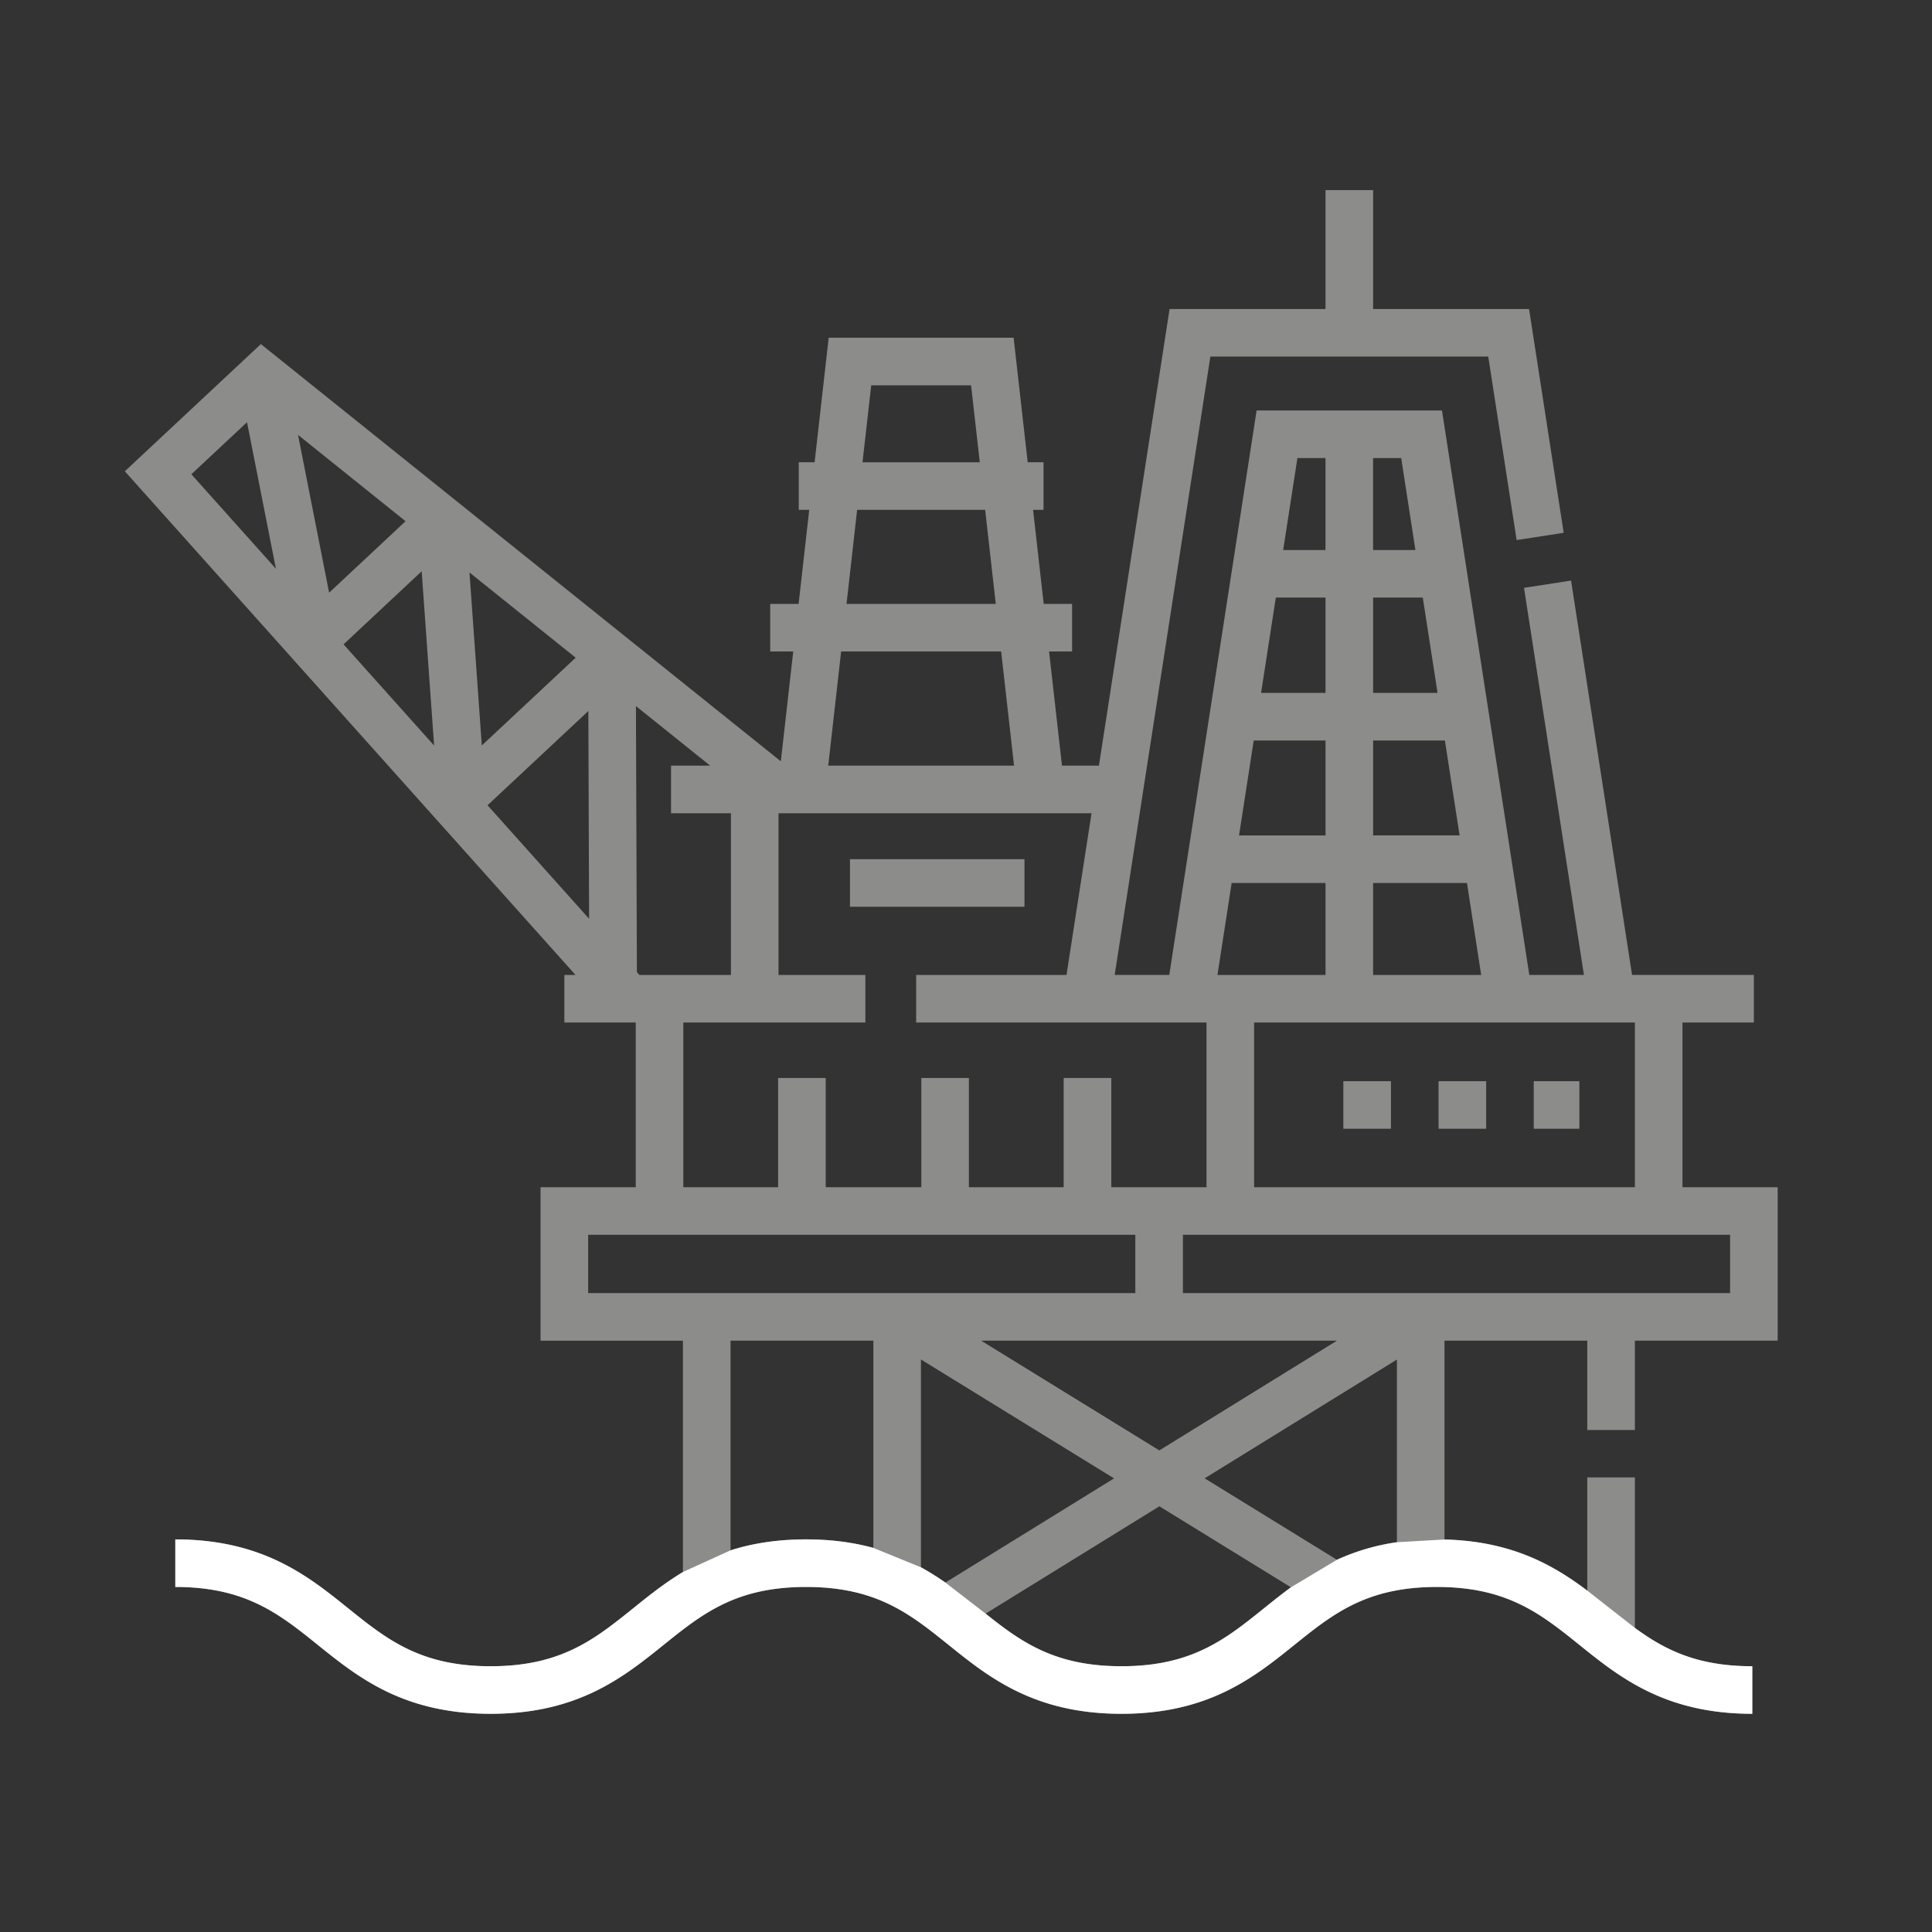 <svg xmlns="http://www.w3.org/2000/svg" width="117" height="117" xml:space="preserve"><rect width="100%" height="100%" fill="#333333" stroke="none"/><path fill-rule="evenodd" clip-rule="evenodd" fill="#8C8C8A" d="M84.234 65.475h-2.882v2.881h2.882v-2.881zm5.766 0h-2.883v2.881H90v-2.881zm5.645 0h-2.763v2.881h2.763v-2.881zm3.363 21.124V81.19h8.646v-9.293h-5.765v-9.975h4.323v-2.881h-7.375l-3.695-23.882-2.849.44 3.628 23.442h-3.307l-5.289-34.184H76.1l-5.29 34.184h-3.306l5.795-37.447h16.828l1.719 11.112 2.849-.44-2.097-13.553h-9.443v-7.201h-2.883v7.201h-9.443L66.55 46.366h-2.238l-.781-6.913h1.394v-2.881h-1.719l-.644-5.697h.633v-2.881h-.959l-.852-7.541H50.185l-.853 7.541h-.959v2.881h.634l-.644 5.697h-1.719v2.881h1.394l-.751 6.652-31.489-25.267-8.238 7.703 27.292 30.501h-.675v2.881H38.5v9.974h-5.765v9.294h8.623V95.2c-1.125.677-2.085 1.449-2.999 2.185-2.35 1.89-4.379 3.522-8.646 3.522s-6.296-1.633-8.646-3.522c-2.423-1.949-5.17-4.159-10.453-4.159v2.88c4.267 0 6.296 1.633 8.646 3.523 2.424 1.949 5.171 4.159 10.454 4.159s8.03-2.21 10.454-4.159c2.35-1.891 4.379-3.523 8.646-3.523s6.296 1.633 8.646 3.523c2.424 1.949 5.17 4.159 10.454 4.159s8.031-2.21 10.455-4.159c2.35-1.891 4.379-3.523 8.646-3.523s6.297 1.633 8.647 3.523c2.423 1.949 5.171 4.159 10.454 4.159v-2.881c-3.326 0-5.292-.991-7.109-2.323v-9.115h-2.883v6.858c-2.066-1.554-4.583-2.994-8.647-3.096V81.189h8.647v5.409h2.884zm-87.42-57.878 3.371-3.152 1.75 8.874-5.121-5.722zm6.46-2.384 6.512 5.227-4.629 4.329-1.883-9.556zm2.757 12.684 4.731-4.425.753 10.554-5.484-6.129zm7.626-4.352 6.431 5.161-5.684 5.315-.747-10.476zm1.094 14.097 6.105-5.709.045 12.583-6.15-6.874zm69.483 13.157v9.974h-23.06v-9.974h23.06zM83.154 27.739h1.701l.861 5.569h-2.563v-5.569zm0 8.45h3.009l.894 5.772h-3.902v-5.772zm0 8.654h4.348l.89 5.749h-5.237v-5.749zm0 8.63h5.684l.861 5.569h-6.545v-5.569zM78.57 27.739h1.701v5.569h-2.563l.862-5.569zm-1.307 8.45h3.009v5.772H76.37l.893-5.772zm-1.339 8.654h4.348v5.75h-5.237l.889-5.75zm-1.336 8.63h5.684v5.569h-6.545l.861-5.569zM52.76 23.335h6.048l.526 4.66h-7.101l.527-4.66zm-.853 7.541h7.753l.643 5.697h-9.039l.643-5.697zm-.969 8.578h9.691l.781 6.913H50.157l.781-6.913zm-3.79 9.794h18.955l-1.516 9.794h-9.105v2.881h17.583v9.974h-5.766v-6.613h-2.883v6.613h-5.74v-6.613h-2.882v6.613h-5.789v-6.613h-2.883v6.613h-5.741v-9.974h11.025v-2.881h-5.26v-9.794zm-4.141-2.881h-2.369v2.881h3.627v9.794H38.72l-.15-.168-.058-16.114 4.495 3.607zM35.619 78.31v-3.533h33.135v3.533H35.619zm45.346 2.879-10.757 6.646-10.792-6.646h21.549zM52.889 93.74c-1.176-.322-2.514-.516-4.075-.516-1.786 0-3.28.253-4.572.662V81.189h8.647V93.74zm4.363 2.099a16.7 16.7 0 0 0-1.48-.926V82.329l11.693 7.2-10.213 6.31zm19.31 1.544c-2.351 1.891-4.38 3.522-8.647 3.522-4.011 0-6.045-1.441-8.226-3.185l10.522-6.5 7.967 4.905c-.569.416-1.1.843-1.616 1.258zm8.034-3.987a13.233 13.233 0 0 0-3.633 1.063l-8.01-4.933 11.643-7.192v11.062zM71.637 78.31v-3.533h33.135v3.533H71.637zm-9.596-26.278H51.472v2.881h10.569v-2.881z"/><path fill-rule="evenodd" clip-rule="evenodd" fill="#FFF" d="m99.008 98.583-2.883-2.257c-2.066-1.554-4.583-2.994-8.647-3.096l-2.882.165a13.233 13.233 0 0 0-3.633 1.063l-2.785 1.668c-.568.415-1.1.842-1.616 1.257-2.351 1.891-4.38 3.522-8.647 3.522-4.011 0-6.045-1.441-8.226-3.185l-2.437-1.882a16.7 16.7 0 0 0-1.48-.926l-2.882-1.173c-1.176-.322-2.514-.516-4.075-.516-1.786 0-3.28.253-4.572.662l-2.882 1.313c-1.125.677-2.085 1.449-2.999 2.185-2.35 1.89-4.379 3.522-8.646 3.522s-6.296-1.633-8.646-3.522c-2.423-1.949-5.17-4.159-10.453-4.159v2.88c4.267 0 6.296 1.633 8.646 3.523 2.424 1.949 5.171 4.159 10.454 4.159s8.03-2.21 10.454-4.159c2.35-1.891 4.379-3.523 8.646-3.523s6.296 1.633 8.646 3.523c2.424 1.949 5.17 4.159 10.454 4.159s8.031-2.21 10.455-4.159c2.35-1.891 4.379-3.523 8.646-3.523s6.297 1.633 8.647 3.523c2.423 1.949 5.171 4.159 10.454 4.159v-2.881c-3.328.001-5.294-.99-7.111-2.322z"/></svg>